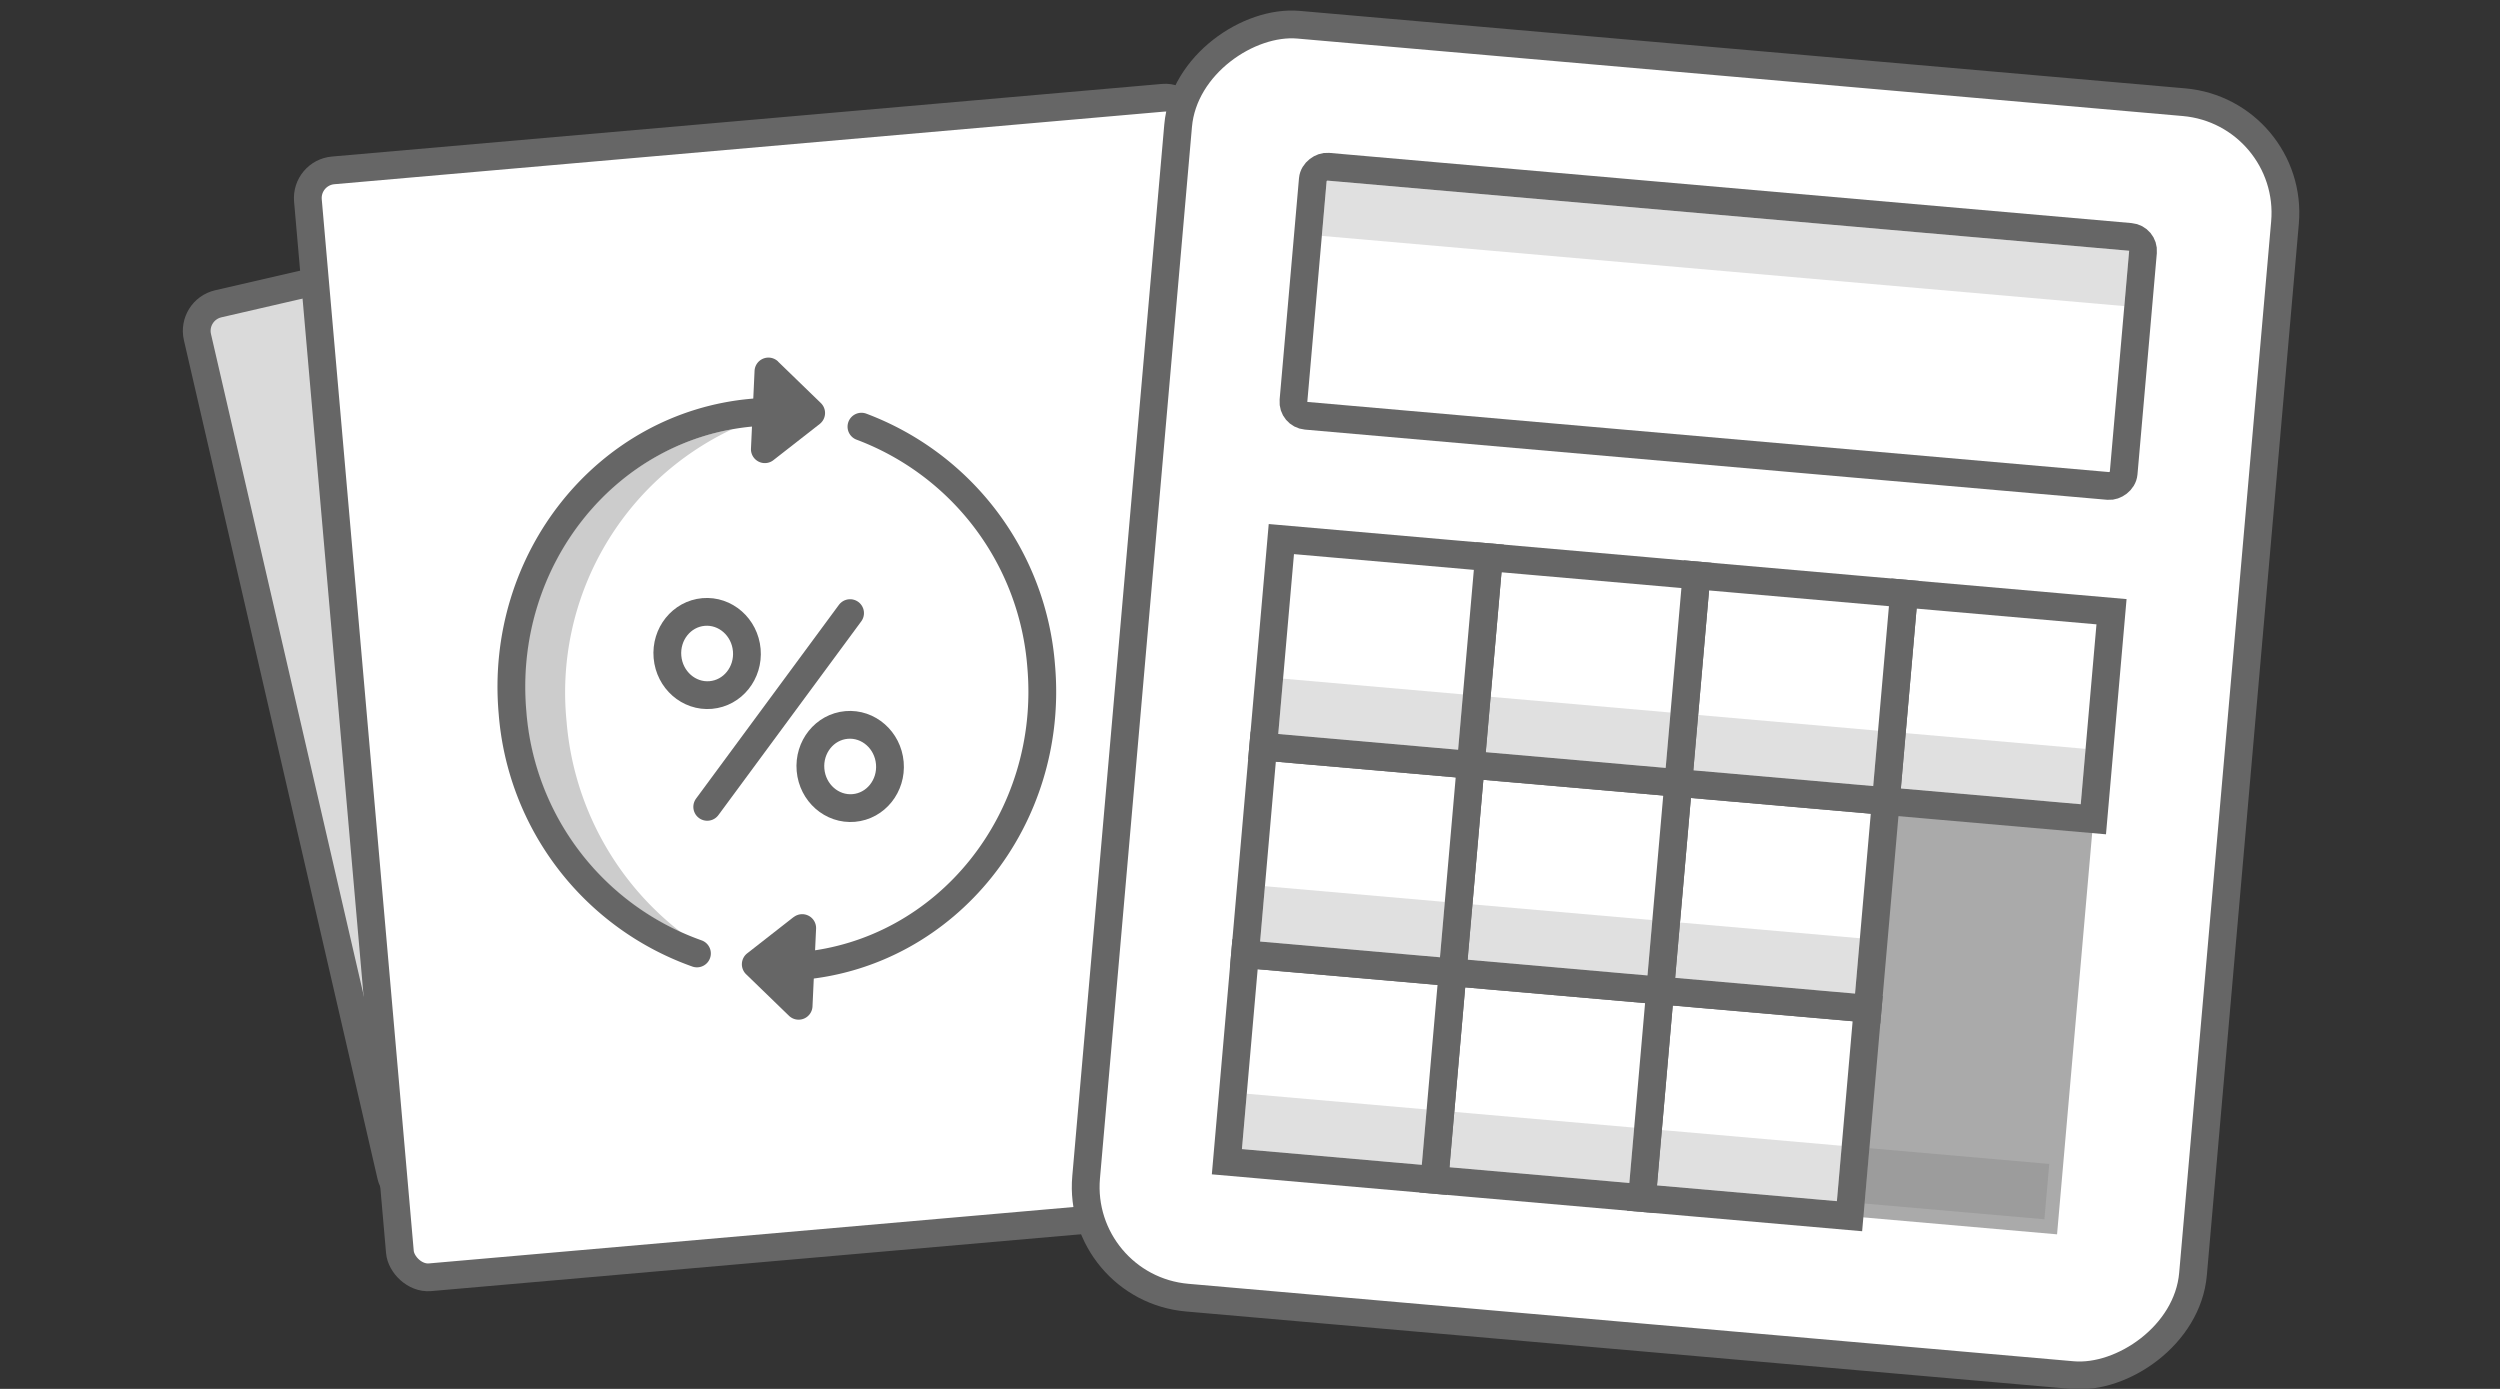 <svg xmlns="http://www.w3.org/2000/svg" width="180" height="100" viewBox="0 0 180 100"><rect x="0" y="0" width="180" height="100" fill="#333333" stroke="none"/><g><rect x="20.446" y="14.954" width="58" height="66" rx="2" transform="translate(-9.52 12.352) rotate(-13)" fill="#dadada" stroke="#666" stroke-width="2" class="mrc-stroke-border mrc-fill-light-background4"></rect><rect x="25.36" y="9.5" width="64" height="80" rx="2" transform="translate(-4.096 5.188) rotate(-5)" fill="#fff" stroke="#666" stroke-width="2" class="mrc-stroke-border mrc-fill-white"></rect><g id="percent-icon"><path id="percent-icon-shading" d="M40.794,51.953a21.372,21.372,0,0,0,8.271,15.2A19.119,19.119,0,0,1,37.852,51.207C36.985,41.3,43.544,32.536,52.73,30.9A20.944,20.944,0,0,0,40.794,51.953Z" opacity="0.2" class="mrc-fill-border"></path><path id="percent-icon-circle" d="M54.645,69.564a18.372,18.372,0,0,0,3.03-.015c10.511-.92,18.252-10.586,17.289-21.589a20.059,20.059,0,0,0-12.94-17.24m-4.576-1.015a18.375,18.375,0,0,0-3.259,0C43.678,30.621,35.938,40.286,36.9,51.29A20.035,20.035,0,0,0,50.18,68.648" fill="none" stroke="#666" stroke-linecap="round" stroke-width="2" class="mrc-stroke-border"></path><path id="arrow1" d="M56.021,26.034,59.1,29.019a1,1,0,0,1,.022,1.414,1.114,1.114,0,0,1-.1.092l-3.338,2.607a1,1,0,0,1-1.614-.835l.258-5.591a1,1,0,0,1,1.7-.672Z" fill="#666" class="mrc-fill-border"></path><path id="arrow2" d="M57.134,66.033,53.8,68.639a1,1,0,0,0-.08,1.507L56.8,73.13a1,1,0,0,0,1.7-.672l.258-5.591a1,1,0,0,0-1.614-.834Z" fill="#666" class="mrc-fill-border"></path><g id="percent-sign"><ellipse id="lower-circle" cx="61.213" cy="55.186" rx="2.866" ry="3" transform="translate(-4.577 5.545) rotate(-5)" fill="none" stroke="#666" stroke-width="2" class="mrc-stroke-border"></ellipse><line id="cross-bar" x1="61.206" y1="44.144" x2="50.92" y2="58.094" fill="none" stroke="#666" stroke-linecap="round" stroke-width="2" class="mrc-stroke-border"></line><ellipse id="upper-circle" cx="50.913" cy="47.053" rx="2.866" ry="3" transform="translate(-3.907 4.616) rotate(-5)" fill="none" stroke="#666" stroke-width="2" class="mrc-stroke-border"></ellipse></g></g><g id="calculator"><rect id="background" x="75.36" y="10.395" width="92" height="80" rx="8" transform="translate(60.58 166.9) rotate(-85)" fill="#fff" stroke="#666" stroke-width="2" class="mrc-stroke-border mrc-fill-white"></rect><rect id="number-field" x="114.713" y="-6.503" width="18" height="60" rx="1" transform="translate(89.523 144.691) rotate(-85)" fill="#fff" stroke="#666" stroke-width="2" class="mrc-stroke-border mrc-fill-white"></rect><rect id="number-field-shading" x="122.236" y="-11.48" width="4" height="58" transform="translate(95.955 139.756) rotate(-85)" fill="#666" opacity="0.2" class="mrc-fill-border"></rect><rect id="button11" x="126.944" y="65.776" width="30" height="15" transform="translate(56.576 208.293) rotate(-85)" fill="#aaa" stroke-width="2" class="mrc-stroke-border mrc-fill-light-background5"></rect><rect id="button11-shading" x="138.898" y="78.73" width="4" height="13" transform="translate(43.712 218.163) rotate(-85)" fill="#666" opacity="0.2" class="mrc-fill-border"></rect><rect id="button10" x="118.847" y="71.94" width="15" height="15" transform="translate(36.198 198.383) rotate(-85)" fill="#fff" stroke="#666" stroke-width="2" class="mrc-stroke-border mrc-fill-white"></rect><rect id="button10-shading" x="123.955" y="77.423" width="4" height="13" transform="translate(31.374 202.084) rotate(-85)" fill="#666" opacity="0.2" class="mrc-fill-border"></rect><rect id="button9" x="103.904" y="70.632" width="15" height="15" transform="translate(23.86 182.303) rotate(-85)" fill="#fff" stroke="#666" stroke-width="2" class="mrc-stroke-border mrc-fill-white"></rect><rect id="button9-shading" x="109.012" y="76.115" width="4" height="13" transform="translate(19.036 186.005) rotate(-85)" fill="#666" opacity="0.2" class="mrc-fill-border"></rect><rect id="button8" x="88.961" y="69.325" width="15" height="15" transform="translate(11.521 166.224) rotate(-85)" fill="#fff" stroke="#666" stroke-width="2" class="mrc-stroke-border mrc-fill-white"></rect><rect id="button8-shading" x="94.069" y="74.808" width="4" height="13" transform="translate(6.698 169.925) rotate(-85)" fill="#666" opacity="0.2" class="mrc-fill-border"></rect><rect id="button7" x="120.155" y="56.997" width="15" height="15" transform="translate(52.277 186.044) rotate(-85)" fill="#fff" stroke="#666" stroke-width="2" class="mrc-stroke-border mrc-fill-white"></rect><rect id="button7-shading" x="125.262" y="62.48" width="4" height="13" transform="translate(47.453 189.746) rotate(-85)" fill="#666" opacity="0.2" class="mrc-fill-border"></rect><rect id="button6" x="105.212" y="55.689" width="15" height="15" transform="translate(39.939 169.965) rotate(-85)" fill="#fff" stroke="#666" stroke-width="2" class="mrc-stroke-border mrc-fill-white"></rect><rect id="button6-shading" x="110.319" y="61.172" width="4" height="13" transform="translate(35.115 173.666) rotate(-85)" fill="#666" opacity="0.2" class="mrc-fill-border"></rect><rect id="button5" x="90.269" y="54.382" width="15" height="15" transform="translate(27.601 153.885) rotate(-85)" fill="#fff" stroke="#666" stroke-width="2" class="mrc-stroke-border mrc-fill-white"></rect><rect id="button5-shading" x="95.377" y="59.865" width="4" height="13" transform="translate(22.777 157.587) rotate(-85)" fill="#666" opacity="0.2" class="mrc-fill-border"></rect><rect id="button4" x="136.405" y="43.361" width="15" height="15" transform="translate(80.695 189.786) rotate(-85)" fill="#fff" stroke="#666" stroke-width="2" class="mrc-stroke-border mrc-fill-white"></rect><rect id="button4-shading" x="141.513" y="48.844" width="4" height="13" transform="translate(75.871 193.487) rotate(-85)" fill="#666" opacity="0.2" class="mrc-fill-border"></rect><rect id="button3" x="121.462" y="42.054" width="15" height="15" transform="translate(68.357 173.706) rotate(-85)" fill="#fff" stroke="#666" stroke-width="2" class="mrc-stroke-border mrc-fill-white"></rect><rect id="button3-shading" x="126.57" y="47.537" width="4" height="13" transform="translate(63.533 177.408) rotate(-85)" fill="#666" opacity="0.2" class="mrc-fill-border"></rect><rect id="button2" x="106.519" y="40.747" width="15" height="15" transform="translate(56.019 157.627) rotate(-85)" fill="#fff" stroke="#666" stroke-width="2" class="mrc-stroke-border mrc-fill-white"></rect><rect id="button2-shading" x="111.627" y="46.229" width="4" height="13" transform="translate(51.195 161.328) rotate(-85)" fill="#666" opacity="0.2" class="mrc-fill-border"></rect><rect id="button1" x="91.576" y="39.439" width="15" height="15" transform="translate(43.68 141.547) rotate(-85)" fill="#fff" stroke="#666" stroke-width="2" class="mrc-stroke-border mrc-fill-white"></rect><rect id="button1-shading" x="96.684" y="44.922" width="4" height="13" transform="translate(38.857 145.249) rotate(-85)" fill="#666" opacity="0.2" class="mrc-fill-border"></rect></g></g></svg>